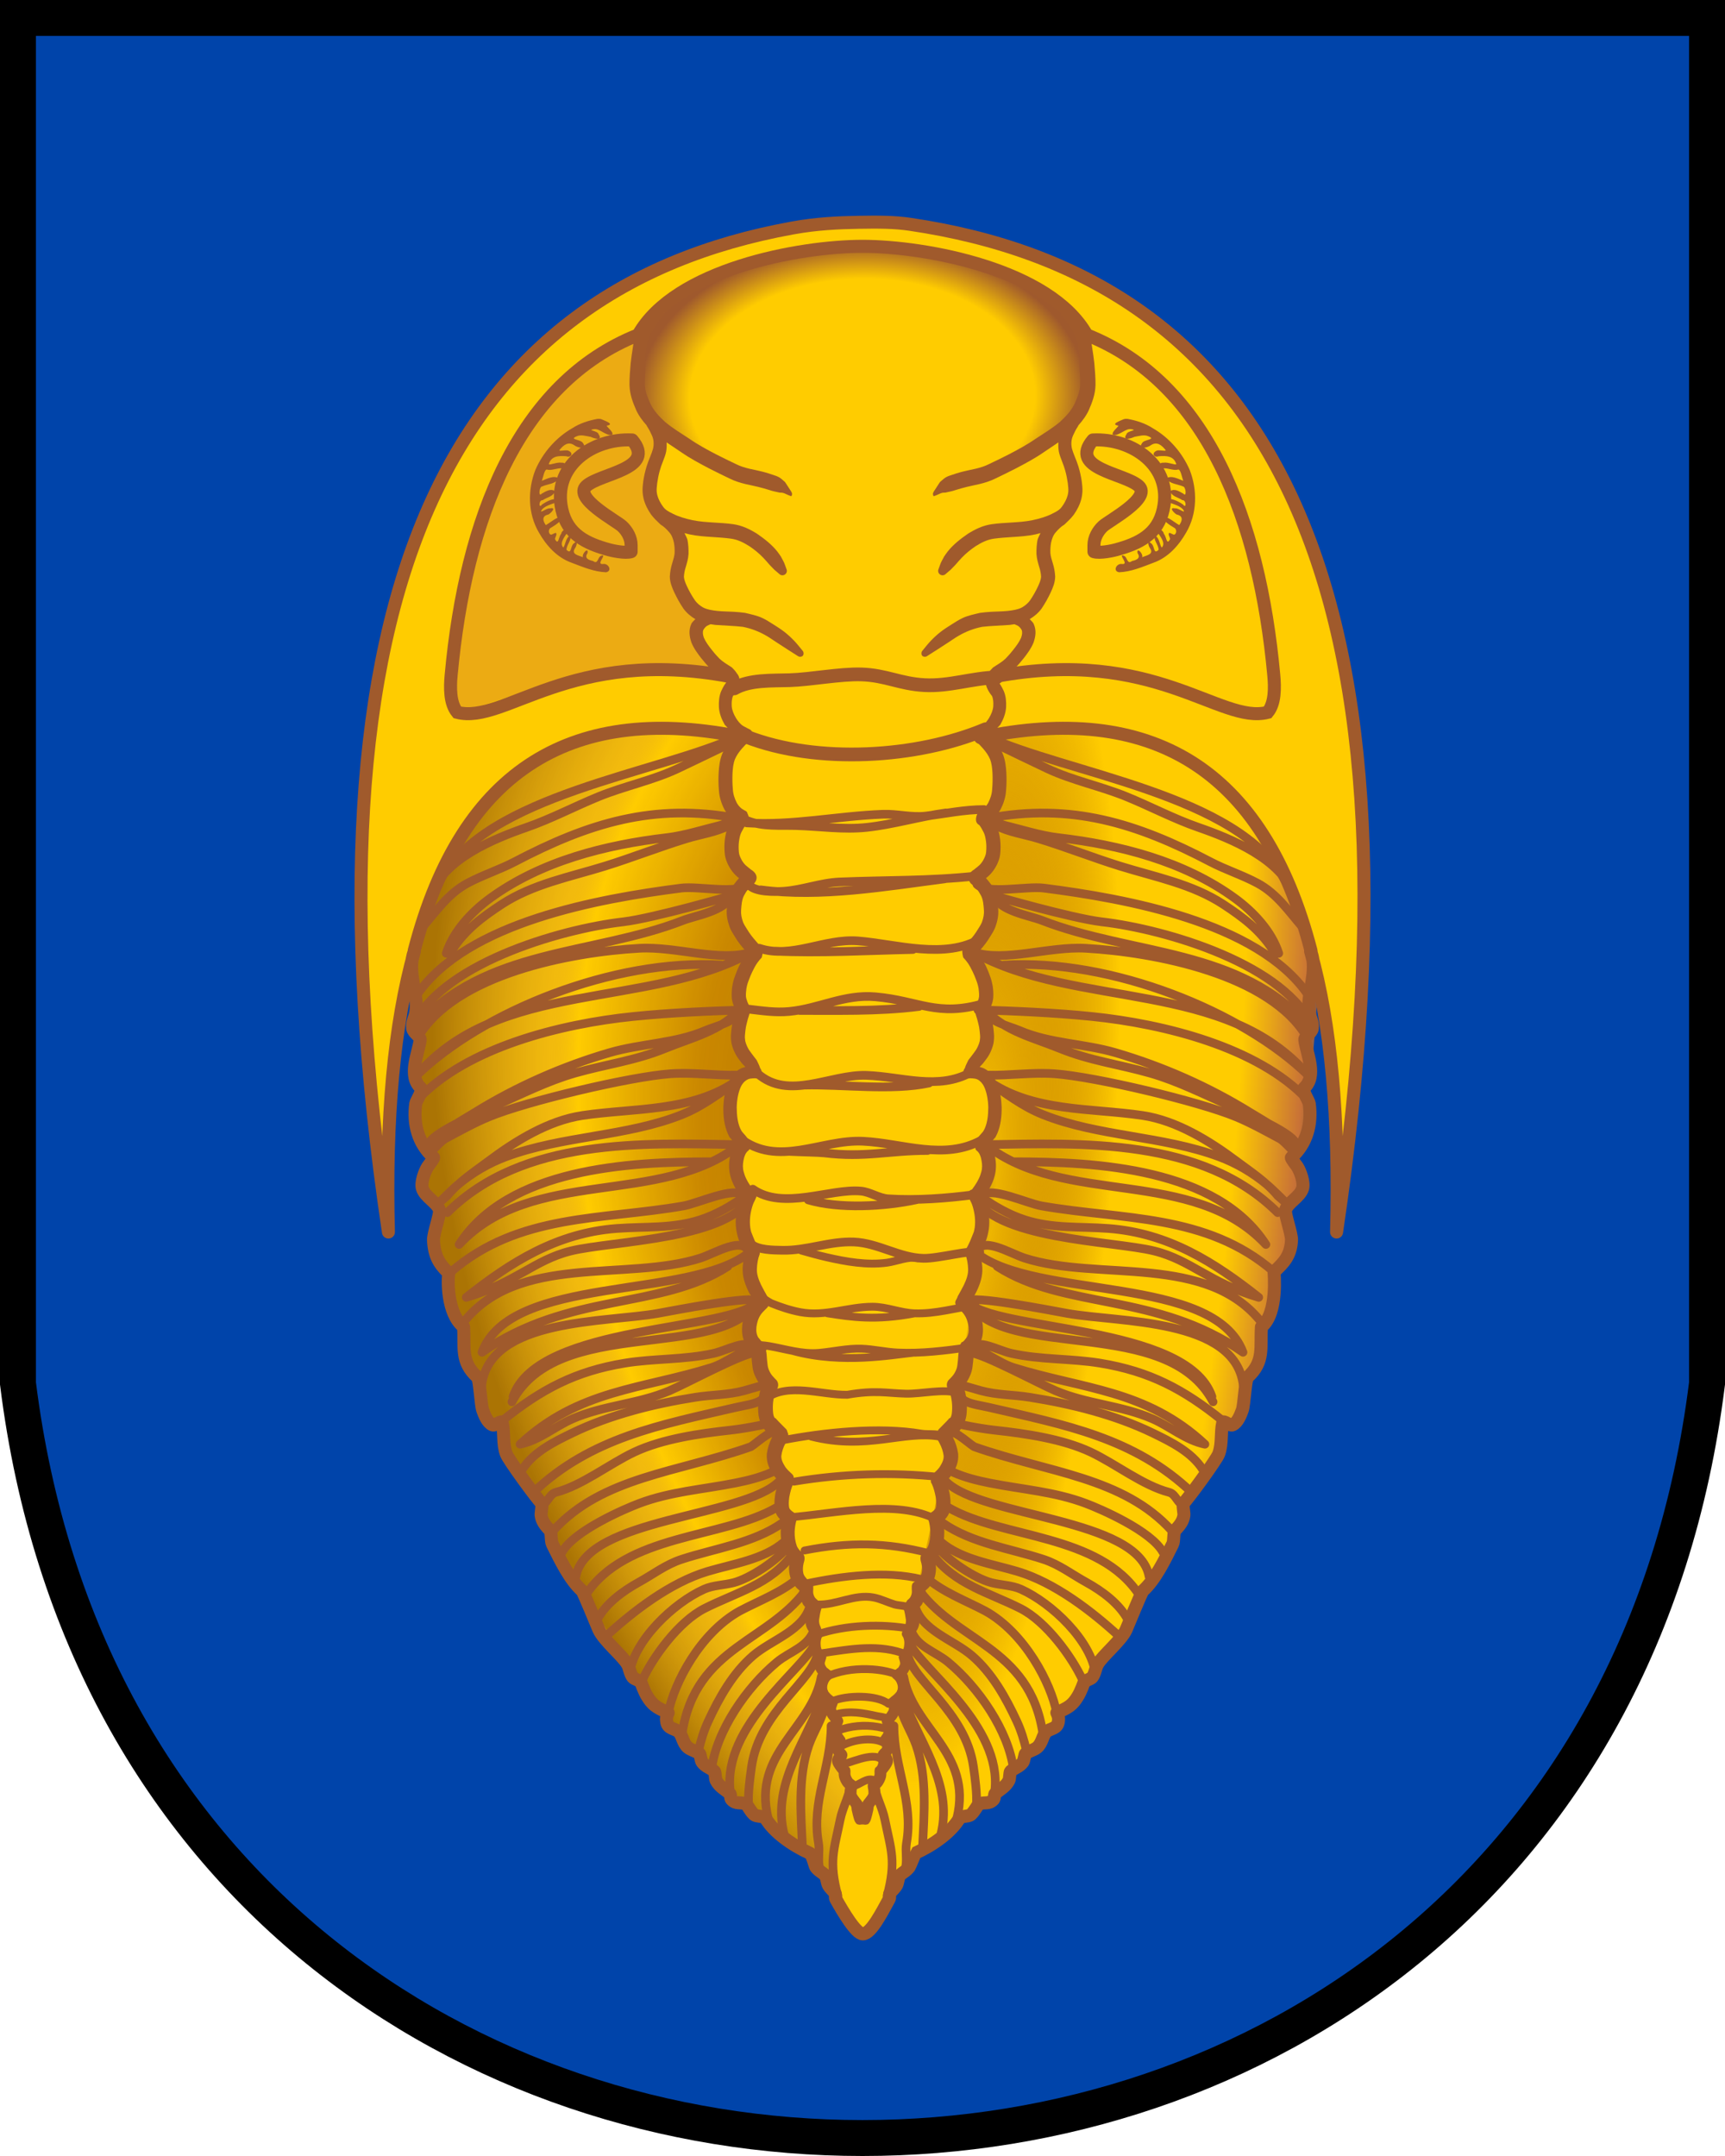 <?xml version="1.0" encoding="UTF-8"?>
<svg width="240" height="300" version="1.1" viewBox="0 0 480 600" xmlns="http://www.w3.org/2000/svg" xmlns:xlink="http://www.w3.org/1999/xlink">
	<defs>
		<radialGradient id="radialGradient20559" cx="236.73" cy="298.99" r="25.432" gradientTransform="matrix(6.451 -5.215 7.378 9.127 -3363.5 -1121.9)" gradientUnits="userSpaceOnUse">
			<stop stop-color="#502d16" offset="0"/>
			<stop stop-color="#8a3500" stop-opacity=".451" offset=".703"/>
			<stop stop-color="#fc0" stop-opacity=".5" offset=".838"/>
			<stop stop-color="#cb8534" stop-opacity=".251" offset=".869"/>
			<stop stop-color="#440909" stop-opacity=".45" offset="1"/>
		</radialGradient>
		<radialGradient id="radialGradient25682" cx="251.73" cy="294.01" r="25.432" gradientTransform="matrix(3.925 .387 -1.624 16.484 -241.06 -4610.4)" gradientUnits="userSpaceOnUse">
			<stop stop-color="#001f4d" stop-opacity=".45" offset="0"/>
			<stop stop-color="#8a3500" stop-opacity=".15" offset=".074"/>
			<stop stop-color="#fc0" offset=".391"/>
			<stop stop-color="#fc0" offset=".722"/>
			<stop stop-color="#c87137" offset=".897"/>
			<stop stop-color="#001f4d" stop-opacity=".55" offset="1"/>
		</radialGradient>
		<radialGradient id="radialGradient32132" cx="240" cy="196.03" r="25.85" gradientTransform="matrix(2.414 -.036 .024 1.645 -344.1 -203.51)" gradientUnits="userSpaceOnUse">
			<stop stop-color="#fc0" offset="0"/>
			<stop stop-color="#fc0" offset=".77"/>
			<stop stop-color="#9f592d" offset="1"/>
		</radialGradient>
	</defs>
	<path d="m475 5v380c-35 280-435 280-470 0v-380z" fill="#04a" stroke="#000" stroke-width="10"/>
	<path d="m239.99 60.91c-105.44 8.924-160.87 87.066-131.92 281.98-0.827-31.769 1.54-57.784 7.226-78.131-2.241 5.503 1.24 12.082 0.387 17.073-0.26 1.519-1.093 2.696-0.849 4.452 0.16 1.151 2.211 2.252 2.085 3.16-0.536 3.86-3.495 10.061 0.189 13.376 0.682 0.613-1.328 3.609-1.424 4.301-0.801 5.765 0.679 11.181 4.962 15.036 0.189 0.17-1.491 2.313-1.641 2.547-0.821 1.276-1.986 4.402-1.481 6.056 0.739 2.417 4.157 3.905 4.754 6.056 0.29 1.046-1.747 6.545-1.66 8.339 0.203 4.204 2.047 6.262 4.858 8.791 0.045 0.039-1.208 11.583 3.509 15.357 0.387 5.686-0.947 9.673 3.858 13.998 0.621 0.559 0.951 7.718 1.453 9.103 0.481 1.328 1.278 3.503 2.717 4.151 0.854 0.384 2.542-1.499 2.745-0.585 0.641 2.882 0.059 5.777 1.113 8.669 0.616 1.691 8.724 12.745 9.791 13.706 0.338 0.304-0.169 2.755-0.104 3.33 0.197 1.735 1.277 3.002 2.424 4.207 0.573 0.602 0.224 2.875 0.717 3.868 2.185 4.396 4.83 9.893 8.206 12.932 0.462 0.416 4.036 9.323 4.726 10.876 1.327 2.984 6.678 7.338 7.952 9.631 0.624 1.123 0.676 2.598 1.528 3.66 0.33 0.411 2.076 0.954 2.198 1.283 0.75 2.025 1.44 3.797 2.821 5.48 1.336 1.629 3.078 2.229 4.782 3.066-0.472 0.968-0.587 1.69-0.368 2.726 0.371 1.752 2.314 1.676 3.292 2.556 1.032 0.928 1.139 3.228 2.622 4.415 0.895 0.716 2.482 1.064 3.207 1.717 0.161 0.145 0.39 1.927 0.689 2.33 0.991 1.338 2.306 1.55 3.424 2.556 0.276 0.249 0.216 2.002 0.471 2.519 0.887 1.789 2.538 2.529 3.858 3.717 0.242 0.218 0.07 1.199 0.434 1.604 1.28 1.423 2.537 0.6 3.971 1.245 0.5 0.225 1.546 2.587 2.594 3.141 0.459 0.243 2.668 0.384 2.811 0.641 2.315 4.167 7.877 7.882 12.414 9.923 0.043 0.019 1.41 3.508 1.632 3.82 0.75 1.056 1.772 1.494 2.679 2.311 0.289 0.26 0.544 2.149 0.821 2.679 0.49 0.938 1.288 1.509 1.896 2.33 0.241 0.326-0.05 1.137 0.189 1.566 1.941 3.493 3.222 6.967 7.018 8.876l0.425-0.594 0.425 0.594c3.797-1.909 5.077-5.383 7.018-8.876 0.238-0.429-0.053-1.24 0.189-1.566 0.608-0.821 1.406-1.392 1.896-2.33 0.277-0.53 0.532-2.419 0.821-2.679 0.907-0.817 1.929-1.255 2.679-2.311 0.222-0.312 1.59-3.801 1.632-3.82 4.536-2.041 10.098-5.756 12.414-9.923 0.143-0.257 2.343-0.398 2.802-0.641 1.048-0.555 2.103-2.916 2.603-3.141 1.434-0.645 2.691 0.178 3.971-1.245 0.364-0.405 0.191-1.385 0.434-1.604 1.32-1.188 2.971-1.927 3.858-3.717 0.256-0.516 0.185-2.27 0.462-2.519 1.118-1.006 2.442-1.218 3.434-2.556 0.298-0.403 0.528-2.185 0.689-2.33 0.725-0.652 2.312-1.001 3.207-1.717 1.483-1.187 1.581-3.486 2.613-4.415 0.978-0.88 2.931-0.804 3.301-2.556 0.219-1.036 0.104-1.758-0.368-2.726 1.704-0.836 3.446-1.437 4.782-3.066 1.38-1.683 2.07-3.455 2.821-5.48 0.122-0.329 1.868-0.871 2.198-1.283 0.852-1.062 0.904-2.537 1.528-3.66 1.274-2.293 6.616-6.646 7.942-9.631 0.69-1.553 4.264-10.46 4.726-10.876 3.377-3.039 6.031-8.536 8.216-12.932 0.493-0.992 0.134-3.266 0.707-3.868 1.147-1.205 2.237-2.472 2.434-4.207 0.065-0.575-0.442-3.025-0.104-3.33 1.067-0.961 9.175-12.015 9.791-13.706 1.054-2.892 0.472-5.787 1.113-8.669 0.203-0.914 1.891 0.969 2.745 0.585 1.439-0.648 2.236-2.823 2.717-4.151 0.501-1.385 0.831-8.544 1.453-9.103 4.805-4.325 3.471-8.312 3.858-13.998 4.718-3.774 3.464-15.318 3.509-15.357 2.811-2.53 4.655-4.588 4.858-8.791 0.086-1.794-1.951-7.293-1.66-8.339 0.598-2.151 4.006-3.639 4.745-6.056 0.505-1.653-0.651-4.78-1.472-6.056-0.15-0.233-1.83-2.377-1.641-2.547 4.283-3.854 5.762-9.27 4.962-15.036-0.096-0.692-2.106-3.688-1.424-4.301 3.683-3.315 0.725-9.516 0.189-13.376-0.126-0.908 1.925-2.009 2.085-3.16 0.244-1.756-0.589-2.934-0.849-4.452-0.853-4.991 2.618-11.571 0.377-17.073 5.686 20.348 8.053 46.362 7.226 78.131 28.951-194.9-26.466-273.04-131.91-281.98z" fill="#fc0" stroke-width="2.415"/>
	<path d="m178.01 94.379c0.933 9.493 4.09 19.115 4.84 28.724 0.368 4.719-2.239 9.594-1.312 14.139 1.048 5.144 5.493 7.133 7.16 12.095 1.45 4.317 0.461 7.729 1.53 12.502 1.898 8.477 5.47 17.919 11.656 26.56-30.504-6.373-52.177 3.149-75.156 10.316 2.435-65.929 23.858-91.509 51.283-104.33z" fill="#ecab13" stroke-width="2.415"/>
	<path d="m175.91 122.44c6.81 8.073-8.764 9.226-12.741 12.805-3.709 3.338 8.271 9.647 9.94 11.202 1.437 1.34 2.509 3.277 2.509 5.279v1.804c-1.698 0.532-5.425-0.341-6.061-0.513-6.486-1.751-11.676-4.303-13.214-11.222-2.71-12.195 8.694-19.919 19.567-19.354z" fill="none" stroke="#a05a2c" stroke-linecap="round" stroke-linejoin="round" stroke-width="3.622"/>
	<ellipse cx="240.14" cy="103.31" rx="62.423" ry="34.986" fill="url(#radialGradient32132)" stroke-width="2.415"/>
	<path d="m201.86 203.14c0.354 16.555-0.633 28.21 4.964 41.112 1.611 3.713-1.831 6.217-1.716 10.655 0.088 3.391 3.523 6.547 3.105 10.479-0.744 7.007-2.984 14.632-2.433 22.873 0.209 3.13 3.485 6.857 3.494 9.929 0.012 3.595-5.124 2.066-5.029 5.784 1.174 46.355 10.029 106.1 26.251 162.42 0.378 1.311-1.202 2.65-0.875 3.973 0.276 1.117 2.404 2.233 2.682 3.349 1.426 5.725 0.269 12.619 1.739 18.28 1.281 4.931 0.861 1.331 2.165 6.192-6.465 15.438-1.857 17.747-5.844 22.916-5.53-2.844-10.661-8.063-18.737-15.261-16.067-14.321-38.251-38.666-59.645-83.048-4.974-10.319-12.016-20.55-16.773-32.571-2.534-6.403-5.017-13.338-7.256-20.615-2.196-7.134-4.157-14.597-5.702-22.207-0.716-3.527-0.09-6.834-0.78-10.441-0.559-2.923-2.717-5.454-3.189-8.438-0.356-2.247 1.445-3.979 0.702-6.174-3.278-9.684-2.607-18.44-3.507-29.511-0.427-5.254-1.146-14.823-1.315-20.286 10.736-57.931 42.651-73.866 87.699-69.408z" fill="url(#radialGradient20559)" stroke-width="2.415"/>
	<path d="m166.25 116.57c-2.46 0.456-4.893 1.224-7.007 2.598-4.543 2.61-8.163 6.779-10.255 11.567-2.192 5.591-2.129 12.209 0.964 17.459 2.07 3.655 5.084 7.007 9.143 8.426 3.075 1.164 6.2 2.514 9.529 2.636 1.858-0.324 0.692-2.573-0.815-2.299-2.172 0.218 1.277-2.866-0.461-2.321-1.152 0.378-0.853 2.58-2.334 1.489-1.21-0.271-2.503-0.773-1.544-2.159 0.391-1.896-1.648 0.111-1.266 1.109-1.209-0.541-3.352-0.773-2.201-2.501 0.513-0.699 0.933-2.533-0.385-1.304-0.932 0.731-0.53 3.186-1.989 1.739-5e-3 -1.36 1.543-2.775 1.039-3.968-1.317 0.548-1.338 2.778-1.93 3.332-1.216-1.257 0.558-3.279 1.363-4.468 0.975-2.034-1.849-0.461-1.936 0.656-0.731 0.731-0.73 3.353-1.708 1.527-0.143-0.307 0.623-1.337 0.292-1.713-0.261-0.296-1.191 0.573-1.546 0.39-0.66-0.339-0.642-1.632 0.143-1.921 1.336-0.807 2.728-1.717 3.486-3.123-1.95-0.019-3.356 1.531-4.957 2.41-0.916-1.307-1.093-2.575 0.731-2.947 0.743-0.421 2.343-2.123 0.422-1.701-0.797-0.247-3.252 1.822-2.214 0.309 1.324-1.441 3.399-1.489 4.957-2.518-1.301-1.063-3.647 0.25-4.954 1.135-0.979 1.367-0.935-1.35 0.205-1.211 1.13-0.824 2.967-1.003 3.392-2.52-1.216-0.842-2.591 0.099-3.693 0.719-0.981 1.073-0.662-1.965 0.097-2.013 1.575-0.71 3.699-0.654 4.703-2.268-1.56-0.908-3.254 0.15-4.751 0.685 0.353-0.935 0.708-3.095 1.371-3.147 1.308 0.431 2.845-0.485 4.289-0.315 1.846 0.05 1.258-1.775-0.285-1.563-1.043-0.248-3.352 0.795-3.436 0.371 0.73-2.308 2.773-2.34 4.891-2.176 1.325 0.49 2.044-0.852 0.652-1.5-0.658-0.436-2.972 0.306-2.545-0.263 1.065-1.33 2.413-2.461 4.106-1.284 0.889 0.703 3.779 1.303 2.409-0.613-0.569-1.087-4.075-0.93-1.746-1.897 1.166-0.55 2.621-0.051 3.868 0.152 0.954 0.451 3.509 1.241 2.223-0.717-0.218-1.028-3.401-1.058-1.318-1.42 1.635-0.245 3.066 1.736 4.952 1.656 1.014-0.528-1.629-2.492-1.364-2.628 2.393-0.403-0.727-1.425-1.511-1.803-0.349-0.102-0.717-0.121-1.077-0.087z" fill="#a05a2c" stroke-width="2.415"/>
	<path id="path56" d="m183.66 85.999-6.716 6.527c-0.142 0.14-0.234 0.322-0.264 0.519 0 0-1.004 6.064-1.188 8.027-0.178 2.017-0.35 4.065-0.33 6.141 2e-3 2e-3 5e-3 7e-3 0.01 0.01 0.055 2.468 0.889 4.705 1.802 6.792-5e-5 7e-3 -5e-5 0.012 0 0.019 0.747 1.651 1.809 3.056 2.953 4.339 0.043 0.102 0.059 0.188 0.141 0.302 0.535 0.808 0.982 1.687 1.387 2.613v0.01c0.241 0.541 0.373 1.125 0.415 1.745v0.01c0.048 0.594-0.024 1.208-0.16 1.839-0.198 0.714-0.474 1.429-0.774 2.179-0.405 0.936-0.743 1.884-1.047 2.83-5e-5 5e-3 -5e-5 0.015 0 0.019-0.381 1.277-0.678 2.573-0.877 3.896-2e-3 0.01-5e-3 0.019-0.01 0.029-0.117 0.967-0.256 2.009-0.189 3.113 0.048 0.741 0.117 1.036 0.245 1.698 2e-3 0.015 5e-3 0.024 0.01 0.039 0.406 1.688 1.194 3.203 2.151 4.565 0.933 1.189 1.52 1.669 2.585 2.717 0.914 0.537 1.686 1.3 2.443 2.179l0.01 0.01c0.686 0.79 1.042 1.772 1.283 2.915 0.16 0.936 0.214 1.893 0.179 2.858-0.071 0.882-0.368 1.813-0.67 2.811-0.375 1.194-0.598 2.43-0.66 3.679-7.7e-4 0.024-7.7e-4 0.043 0 0.066 0.029 1.665 0.653 3.093 1.245 4.386l0.01 0.01c0.71 1.515 1.518 2.985 2.471 4.386 2e-3 0.01 5e-3 0.019 0.01 0.029 0.908 1.26 2.07 2.223 3.349 3-0.357 0.409-0.808 0.761-1.066 1.217-0.015 0.029-0.029 0.056-0.039 0.085-0.807 1.811-0.541 3.492 0.01 5.141 5e-3 0.019 0.015 0.039 0.019 0.057 0.668 1.655 1.697 3.035 2.698 4.32 0.759 0.975 1.577 1.912 2.453 2.792 2e-3 4e-5 5e-3 4e-5 0.01 0 1.254 1.236 2.712 2.069 4.066 2.886 0.051 0.029 0.105 0.056 0.16 0.075 0.578 0.216 0.773 0.244 0.953 0.302-0.947 0.913-1.53 2.021-2.009 3.056l-0.019 0.019c-0.636 1.483-0.725 3.04-0.67 4.5-5e-5 5e-3 -5e-5 0.015 0 0.019 0.114 1.815 0.78 3.433 1.613 4.896 5e-3 0.01 0.015 0.019 0.019 0.029 3.712 3.762 2.446 3.272-0.321 7.236-0.155 0.309-0.268 0.593-0.377 0.84-2e-3 0.01-5e-3 0.019-0.01 0.029-0.686 1.694-0.876 3.446-0.981 5.122-0.1 1.68-0.08 3.37 0.066 5.047 0.114 1.9 0.701 3.656 1.528 5.282 2e-3 5e-3 5e-3 0.015 0.01 0.019 0.574 1.066 1.383 1.941 2.292 2.688-0.421 0.647-0.852 1.291-1.179 1.953v0.01c-0.582 1.191-0.825 2.424-0.99 3.603-5e-5 5e-3 -5e-5 0.015 0 0.019-0.156 1.251-0.172 2.509-0.057 3.764 0.09 1.423 0.59 2.686 1.207 3.83 2e-3 5e-5 5e-3 5e-5 0.01 0 0.509 0.929 1.143 1.764 1.896 2.5l0.019 0.019c0.295 0.275 0.569 0.493 0.858 0.726-0.876 0.969-1.667 2.004-2.245 3.122v0.01c-0.884 1.791-1.034 3.703-1.16 5.452-0.136 1.732 0.206 3.388 0.764 4.933 0.379 1.054 0.958 1.925 1.462 2.736 0.826 1.385 1.798 2.64 2.849 3.82l0.01 0.01c0.199 0.22 0.401 0.385 0.604 0.575-0.157 0.2-0.322 0.395-0.472 0.604h-0.01c-0.704 1.001-1.225 2.059-1.726 3.075l-0.01 0.01c-0.429 0.891-0.791 1.793-1.123 2.698l0.019-0.029c-0.419 1.03-0.678 2.084-0.849 3.141-2e-3 0.01-5e-3 0.019-0.01 0.029-0.13 0.977-0.188 1.977-0.132 2.99-5e-5 5e-3 -5e-5 0.015 0 0.019 0.058 0.82 0.275 1.577 0.547 2.273 5e-3 0.015 0.015 0.024 0.019 0.039 1.226 0.806 0.107 1.778 0.16 2.651v0.01c-0.229 0.844-0.441 1.698-0.613 2.566-5e-5 5e-3 -5e-5 0.015 0 0.019-0.143 0.818-0.231 1.638-0.293 2.443-6.8e-4 5e-3 6.7e-4 0.015 0 0.019-2e-4 2e-3 2.4e-4 5e-3 0 0.01-0.094 0.932-0.034 1.835 0.113 2.717 2e-3 0.015 5e-3 0.024 0.01 0.039 0.23 1.092 0.65 2.111 1.141 3.047 0.41 0.766 0.913 1.398 1.358 1.99 0.398 0.561 0.871 1.045 1.358 1.519-0.572 0.161-1.145 0.316-1.67 0.66-0.948 0.479-1.516 1.496-2.16 2.132-1.347 1.955-1.911 4.322-2.17 6.499-0.075 0.634-0.082 1.233-0.123 1.773-5e-3 0.019-5e-3 0.039-0.01 0.057-0.034 2.448 0.201 5.019 1.217 7.405 0.168 0.394 0.363 0.721 0.509 1.019 5e-3 0.015 0.015 0.034 0.019 0.048 2.034 1.994 0.554 2.435 0.339 4.49-5e-3 0.015-0.015 0.034-0.019 0.048-0.527 1.915-0.65 3.92-0.189 5.905 0.102 0.438 0.231 0.825 0.33 1.17 5e-3 0.015 0.015 0.034 0.019 0.048 0.615 1.82 1.625 3.379 2.641 4.848-0.232 0.536-0.317 0.795-0.557 1.5-2e-3 0.015-5e-3 0.024-0.01 0.039-0.702 2.369-1.061 4.902-0.736 7.433 0.074 0.577 0.208 1.074 0.293 1.528 2e-3 0.015 5e-3 0.034 0.01 0.048 0.455 1.877 1.225 3.661 2.198 5.301-0.41 1.325-0.616 2.683-0.689 3.943v0.01c-0.126 2.354 0.625 4.482 1.538 6.433v0.01c0.466 0.961 0.988 1.852 1.49 2.745-1.435 1.237-2.271 3.899-2.934 5.471-0.093 0.428-0.141 0.828-0.198 1.179-5e-3 0.024-0.01 0.043-0.01 0.066-0.139 1.533-0.103 3.232 0.651 4.801 1.067 1.189 1.3 2.585 1.896 3.84 0.067 1.012 0.165 2.023 0.302 3.028 0.166 1.397 0.699 2.656 1.358 3.792 2e-3 5e-3 5e-3 0.015 0.01 0.019 0.364 0.6 0.812 1.065 1.245 1.538-0.156 0.379-0.284 0.666-0.472 1.273-2e-3 0.015-5e-3 0.024-0.01 0.039-0.579 2.245-0.71 4.549-0.443 6.829 2e-3 0.015 5e-3 0.024 0.01 0.039 0.32 2.136 1.354 3.687 2.679 5.15l0.029 0.029c0.337 0.343 0.683 0.622 1.028 0.915-0.738 1.446-1.218 2.97-1.443 4.547-4.3e-4 0.015-4.3e-4 0.034 0 0.048-0.202 2.268 0.677 4.191 1.839 5.877 0.462 0.676 1.019 1.189 1.556 1.707-0.472 1.242-0.849 2.507-1.085 3.773-1.4e-4 0.01-1.4e-4 0.019 0 0.029-0.253 1.652-0.307 3.379 0.217 5.094 0.01 0.029 0.019 0.057 0.029 0.085 0.382 0.905 1.012 1.565 1.66 2.132-0.192 0.918-0.331 1.844-0.349 2.745-0.048 1.885 0.216 3.76 0.877 5.556 2e-3 0.015 5e-3 0.024 0.01 0.039 0.417 0.99 1.096 1.757 1.783 2.481-0.182 0.755-0.377 1.533-0.368 2.405 5e-3 0.355 0.051 0.653 0.066 0.896-2.9e-4 0.015-2.9e-4 0.024 0 0.039 0.176 1.774 0.884 3.13 2.019 4.396 2e-3 5e-3 5e-3 0.015 0.01 0.019 0.265 0.28 0.536 0.482 0.802 0.698-1e-3 0.034 1e-3 0.061 0 0.094-0.063 1.395 0.376 2.663 0.99 3.773 0.01 0.015 0.019 0.034 0.029 0.048 0.34 0.526 0.772 0.885 1.189 1.254-0.202 0.841-0.381 1.683-0.491 2.528-0.144 1.113 0.058 2.234 0.594 3.226 0.216 0.398 0.452 0.688 0.594 0.924 0.015 0.024 0.029 0.051 0.048 0.075-0.069 1.016-0.153 2.565-0.255 3.537-2.9e-4 0.015-2.9e-4 0.024 0 0.039 0.169 1.21 0.668 2.086 1.321 2.953 0.024 0.034 0.048 0.064 0.075 0.094 0.072 0.074 0.167 0.177 0.245 0.264-0.058 0.212-0.152 0.453-0.189 0.623-2e-3 5e-3 -5e-3 0.015-0.01 0.019-0.267 1.327 0.161 2.394 0.764 3.367 2e-3 5e-3 5e-3 0.015 0.01 0.019 0.327 0.503 0.732 0.842 1.151 1.094-0.291 0.465-0.668 0.875-0.849 1.424-1.4e-4 0.01-1.4e-4 0.019 0 0.029-0.323 1.07-0.321 2.163-0.039 3.216 2e-3 0.01 5e-3 0.019 0.01 0.029 0.293 0.956 0.892 1.651 1.443 2.226 5e-3 0.01 0.015 0.019 0.019 0.029 0.233 0.227 0.478 0.405 0.717 0.604-0.024 0.088-0.057 0.2-0.066 0.236-0.255 0.996-0.186 1.942 0.208 2.886 5e-3 0.015 0.015 0.024 0.019 0.039 0.33 0.695 0.776 1.269 1.217 1.802-6.7e-4 2e-3 -0.01 0.029-0.01 0.029-2e-3 5e-3 -5e-3 0.015-0.01 0.019-0.323 0.755-0.41 1.531-0.415 2.245 2e-3 0.015 5e-3 0.024 0.01 0.039 0.024 0.916 0.321 1.72 0.679 2.424 2e-3 5e-3 5e-3 5e-3 0.01 0.01 1e-3 2e-3 -1e-3 5e-3 0 0.01 0.069 0.14 0.135 0.206 0.208 0.321-0.445 0.686-0.501 1.441-0.462 2.047-2.9e-4 0.015-2.9e-4 0.024 0 0.039 0.077 0.739 0.38 1.356 0.698 1.868 0.054 0.087 0.121 0.161 0.179 0.245-0.298 0.501-0.533 1.031-0.557 1.547-7.7e-4 0.024-7.7e-4 0.043 0 0.066 0.015 0.943 0.486 1.622 0.821 2.132 0.276 0.418 0.577 0.809 0.877 1.179 0.01 0.015 0.019 0.024 0.029 0.039 0.043 0.048 0.073 0.072 0.113 0.113 2e-3 0.176 0.01 0.346 0.019 0.528-5e-5 5e-3 -5e-5 0.015 0 0.019 0.058 0.851 0.387 1.552 0.679 2.141 2e-3 5e-3 5e-3 0.015 0.01 0.019 0.22 0.416 0.489 0.855 0.877 1.245 0.071 0.048 0.142 0.115 0.199 0.16-0.019 0.121-0.043 0.256-0.057 0.368v0.01c-0.048 0.409-0.029 0.747-0.039 1.038-2.5e-4 2e-3 1.9e-4 5e-3 0 0.01-1.5e-4 5e-3 1.4e-4 0.015 0 0.019-0.024 0.427 0.039 0.827 0.141 1.179 5e-3 0.015 0.015 0.024 0.019 0.039 0.131 0.386 0.305 0.676 0.425 0.906 5e-3 0.01 0.015 0.019 0.019 0.029 0.263 0.458 0.566 0.842 0.84 1.188l0.019 0.019c0.633 0.648 0.315 0.982 0.576 1.792 0.125 0.641 0.289 1.251 0.462 1.849 2e-3 0.01 5e-3 0.019 0.01 0.029 0.111 0.351 0.213 0.93 0.707 1.472 0.094 0.103 0.21 0.184 0.34 0.236 0.845 0.227 0.895 5e-3 1.488 5e-3 0.093-1.506 0.357-3.868-0.065-5.986-0.019-0.082-0.048-0.161-0.085-0.236-0.065-0.122-0.153-0.274-0.255-0.406l-0.029-0.029c-0.225-0.301-0.439-0.547-0.585-0.745-2e-3 -5e-3 -5e-3 -0.015-0.01-0.019-0.226-0.291-0.418-0.538-0.557-0.773-0.086-0.156-0.157-0.301-0.198-0.406-2e-3 -5e-3 -5e-3 -0.015-0.01-0.019 0.062 0.149 0.039 0.157 0.039-0.075 0-0.249 5e-3 -0.491 0.029-0.745 0.034-0.2 0.087-0.438 0.132-0.745 2e-3 -5e-3 5e-3 -0.015 0.01-0.019 0.043-0.339 0.135-1-0.283-1.604-0.024-0.034-0.048-0.064-0.075-0.094-0.198-0.222-0.367-0.336-0.472-0.415h-0.01c-0.171-0.134-0.32-0.243-0.443-0.349l-0.01-0.01c-0.051-0.052-0.135-0.2-0.273-0.443-0.167-0.328-0.282-0.617-0.302-0.839-2e-3 -0.203 5e-3 -0.42 0.01-0.66 2e-3 -5e-3 5e-3 -0.015 0.01-0.019 4.8e-4 -0.223-0.015-0.58-0.151-0.953-0.024-0.063-0.05-0.123-0.085-0.179-1.024-0.607-0.767-1.833-0.992-2.369 0.116-0.127 0.194-0.283 0.227-0.453 0.039-0.202 0.093-0.306 0.132-0.623 0.039-0.311-0.105-0.79-0.302-1.066l-0.01-0.01c-0.166-0.231-0.345-0.44-0.519-0.623l0.019 0.01c-1.102-0.676 0.168-1.276 0.255-1.935 0.131-0.369 0.123-1.01-0.255-1.443-5e-3 -5e-3 -0.097-0.147-0.208-0.293l-0.057-0.075c-0.193-0.279-0.37-0.51-0.453-0.67v-0.01c-0.184-0.374-0.295-0.703-0.321-1.028 5e-3 -0.38 0.05-0.688 0.16-0.943v-0.01c0.117-0.252 0.407-0.635 0.528-1.264 0.029-0.134 0.024-0.273-0.01-0.406-0.058-0.232-0.189-0.658-0.49-0.972-0.206-0.234-0.386-0.399-0.481-0.509l-0.01-0.01c-0.353-0.428-0.658-0.839-0.868-1.255-0.171-0.393-0.181-0.403-0.048-0.84 2e-3 -5e-3 5e-3 -0.015 0.01-0.019 2e-3 -0.01 0.097-0.255 0.189-0.509 0.092-0.254 0.263-0.47 0.16-1.047v-0.01c7e-3 -0.716-0.727-0.908-1.057-1.321l-0.029-0.019c-0.342-0.253-0.655-0.504-0.924-0.764-0.374-0.372-0.643-0.709-0.783-1.056-0.162-0.546-0.17-1.049-0.01-1.604 0.26-0.801 0.495-1.172 1.141-1.688l0.01-0.01c0.592-0.481 0.656-1.438 0.236-1.962-0.85-0.252-0.973-0.622-1.623-1.037-0.029-0.034-0.096-0.14-0.198-0.283-0.32-0.512-0.426-0.745-0.33-1.132 5e-5 -5e-3 5e-5 -0.015 0-0.019 0.08-0.358 0.269-0.79 0.406-1.358 0.015-0.077 0.024-0.156 0.019-0.236-0.582-1.13-1.544-1.685-1.585-3.34-0.043-0.75 0.039-1.461 0.312-2.085 1e-3 -2e-3 -1e-3 -5e-3 0-0.01 0.997-1.215-0.202-1.953-0.292-2.829-0.01-0.024-0.024-0.051-0.039-0.075-0.323-0.607-0.481-1.305-0.415-1.943v-0.01c3.3e-4 -2e-3 -3.4e-4 -5e-3 0-0.01 0.138-1.033 0.317-2.037 0.604-3 0.529-1.038-0.645-1.595-0.98-2.424-0.34-0.27-0.621-0.531-0.811-0.783-0.327-0.585-0.508-1.148-0.472-1.736 5e-5 -5e-3 5e-5 -0.015 0-0.019 0.01-0.281 0.075-0.705 0.01-1.207-0.128-1.233-1.198-1.502-1.821-2.283l-0.029-0.029c-0.669-0.737-0.89-1.142-0.99-2.122-3.8e-4 -5e-3 3.9e-4 -5e-3 0-0.01-0.063-0.907 0.058-1.782 0.34-2.679 0.01-0.029 0.019-0.062 0.029-0.094 0.087-0.453 0.124-0.924-0.029-1.415-0.153-0.49-0.514-0.922-0.953-1.207l0.113 0.094c-0.516-0.465-0.927-0.994-1.198-1.585-0.455-1.303-0.657-2.669-0.613-4.066v-0.01c1e-4 -2e-3 -1e-4 -5e-3 0-0.01 0.062-1.106 0.206-2.155 0.519-3.16 0.159-0.558-0.216-1.167-0.292-1.575-0.207-0.401-0.544-0.618-0.887-0.83l0.066 0.048c-0.376-0.28-0.658-0.565-0.858-0.868-0.279-0.893-0.194-1.965-0.048-3.132 0.241-1.304 0.558-2.562 1.085-3.707 0.537-0.642 0.086-1.464 0.123-2.094-0.153-0.411-0.457-0.705-0.755-0.943l-0.039-0.039c-0.561-0.501-1.071-1.026-1.49-1.604l-0.01-0.019c-0.692-1.09-1.192-2.101-1.113-3.151 0.162-1.22 0.552-2.377 1.151-3.481v-0.01c0.202-0.379 0.561-0.922 0.717-1.641 0.078-0.359 0.097-0.793-0.066-1.226-0.163-0.434-0.511-0.815-0.943-1.066l0.075 0.048c-0.549-0.393-1.055-0.889-1.575-1.424-0.852-0.948-1.478-1.83-1.632-2.915-0.204-1.745-0.089-3.489 0.34-5.197 0.155-0.523 0.142-0.587 0.349-1 0.137-0.272 0.719-0.847 0.698-1.839-0.01-0.519-0.186-0.778-0.198-0.821-0.039-0.128-0.101-0.248-0.189-0.349-0.175-0.209-0.355-0.407-0.575-0.594l0.048 0.039c-0.48-0.467-0.9-0.973-1.245-1.528v-0.01c-0.415-0.729-0.702-1.45-0.783-2.217 1.5e-4 -0.01 1.5e-4 -0.019 0-0.029-0.123-0.92-0.21-1.854-0.264-2.792 4e-5 -5e-3 4e-5 -0.015 0-0.019-0.034-0.401-0.094-0.803-0.17-1.207 0.669-0.966-0.484-1.562-0.707-2.283-0.641-0.109-1.043-0.962-1.453-1.34-0.511-0.852-0.629-1.836-0.509-2.953 0.254-1.672 0.658-2.864 1.726-4.075l0.019-0.019c0.497-0.532 0.309-0.343 0.821-0.84 0.224-0.218 0.585-0.525 0.858-1.028 0.773-1.087-0.266-1.727-0.386-2.509-0.606-1.075-1.208-2.14-1.745-3.216v-0.01c-2e-3 -5e-3 -0.01-5e-3 -0.01-0.01-0.715-1.518-1.24-2.977-1.16-4.5 0.077-1.406 0.269-2.741 0.755-3.962 0.055-0.141 0.074-0.293 0.057-0.443-0.019-0.197-0.019-0.492-0.104-0.877-0.964-1.41-1.665-3.369-2.321-5.018-0.086-0.426-0.182-0.81-0.227-1.141-0.26-1.921-0.019-3.897 0.547-5.801l0.01-0.019c9.2e-4 -2e-3 -8.7e-4 -5e-3 0-0.01 0.245-0.737 0.174-0.6 0.472-1.236 0.109-0.234 0.328-0.577 0.481-1.047 0.749-1.254-0.524-1.65-0.812-2.557-0.015-0.019-0.024-0.039-0.039-0.057-0.922-1.242-1.734-2.517-2.217-3.886-0.211-0.696-0.341-1.019-0.434-1.66-0.146-1.012 2e-3 -2.083 0.273-3.169 0.288-0.92 0.539-1.477 1.188-1.971 0.232-0.181 0.365-0.46 0.358-0.755 0.325-2.43-1.565-3.685-2.226-4.659l-0.019-0.029c-0.146-0.281-0.283-0.516-0.368-0.707-0.778-1.758-0.972-3.802-0.981-5.848l-0.01 0.048c0.029-0.549 0.039-1.056 0.085-1.519 0.158-1.618 0.611-3.627 1.387-4.877 0.107-0.173 0.313-0.406 0.538-0.689 0.235-0.212 0.434-0.417 0.585-0.528 0.636-0.469 1.497-0.551 2.538-0.566l-0.039-0.01c1.285 0.393 1.365-1.19 1.839-1.604 0.024-0.411-0.102-0.839-0.396-1.188-0.322-1.029-0.577-1.32-0.972-2.226-0.088-0.133-0.14-0.195-0.227-0.312-0.015-0.019-0.034-0.039-0.048-0.057-0.375-0.43-0.723-0.977-1.179-1.547l-0.019-0.029c-0.381-0.508-0.733-0.979-0.972-1.453v-0.01c-0.331-0.642-0.594-1.3-0.745-1.962-0.096-0.592-0.13-1.155-0.066-1.707 5e-5 -5e-3 5e-5 -0.015 0-0.019 0.064-0.715 0.131-1.414 0.245-2.075v-0.01c0.138-0.73 0.343-1.474 0.547-2.245v-0.019c0.157-0.558 0.396-1.168 0.561-1.864 0.485-1.272-0.541-2.212-0.806-3.296v-0.01c-0.152-0.399-0.263-0.763-0.283-1.085-0.043-0.687 0.029-1.42 0.123-2.179 0.127-0.792 0.333-1.553 0.632-2.302 2e-3 -0.01 5e-3 -0.019 0.01-0.029 0.3-0.81 0.612-1.593 0.972-2.33 0.436-0.895 0.868-1.75 1.396-2.509l0.01-0.01c0.392-0.55 0.81-1.064 1.273-1.538 0.691-2.846-0.051-2.569-1.707-4.622-0.912-1.03-1.737-2.112-2.424-3.273l-0.019-0.019c-0.438-0.696-0.84-1.327-1.085-1.962-0.393-1.104-0.618-2.194-0.528-3.283v-0.01c0.103-1.454 0.211-2.81 0.745-3.933 0.353-0.679 0.749-1.323 1.203-1.893 0.46-0.638 1.225-1.15 1.731-1.625 1.86-2.355-0.953-3.84-0.953-3.84l-0.029-0.029c-0.514-0.43-1.009-0.785-1.415-1.16-0.462-0.447-0.838-0.946-1.151-1.519v-0.01c-0.419-0.789-0.716-1.493-0.755-2.245 2.9e-4 -0.015 2.9e-4 -0.024 0-0.039-0.092-0.962-0.074-1.933 0.048-2.896 0.131-0.897 0.282-1.707 0.613-2.386 0.39-0.772 0.778-1.496 1.255-2.103 1.459-0.748 0.841-2.537 0.471-3.254-0.057-0.33-0.288-0.604-0.604-0.717h-0.01c-0.01-5e-3 -0.01-0.015-0.019-0.019-0.326-0.171-0.646-0.361-0.962-0.575l-0.01-0.01c-0.543-0.416-0.99-0.953-1.339-1.566-0.625-1.225-1.044-2.473-1.113-3.792 2.9e-4 -0.015 2.9e-4 -0.024 0-0.039-0.136-1.479-0.152-2.964-0.094-4.471 0.081-1.382 0.218-2.687 0.67-3.849 1e-3 -2e-3 -1e-3 -5e-3 0-0.01 0.46-1.091 1.16-2.069 1.99-3.028 0.61-0.7 1.238-1.359 1.915-1.905 2e-3 -5e-3 5e-3 -0.015 0.01-0.019 0.2-0.169 0.52-0.417 0.783-0.821 0.263-0.403 0.451-1.117 0.151-1.736-0.368-0.906-1.19-0.94-1.613-1.275l-0.019-0.01c-0.479-0.228-0.886-0.425-1.207-0.67-0.658-0.51-1.202-1.206-1.707-1.99v-0.01c-0.626-1.057-1.088-2.139-1.188-3.264-2.4e-4 -2e-3 2.4e-4 -5e-3 0-0.01-0.052-1.062-0.01-2.017 0.34-2.858 2.045-2.489 2.424-5.087 0.945-6.434l0.227 0.217c-0.797-1.098-0.466-0.696-1.396-1.67-0.051-0.054-0.108-0.101-0.17-0.141-1.232-0.782-2.427-1.488-3.367-2.386l-0.019-0.019c-0.758-0.766-1.468-1.59-2.132-2.443-0.862-1.105-1.666-2.166-2.16-3.32-2e-3 -5e-3 -0.01-5e-3 -0.01-0.01-0.293-0.837-0.41-1.579-0.16-2.188 0.239-0.435 0.553-0.809 0.953-1.104 0.328-0.19 0.691-0.347 1.066-0.49 0.455 0.072 0.913 0.146 1.368 0.198 0.015 2.9e-4 0.024 2.9e-4 0.039 0 2.575 0.192 5.107 0.247 7.584 0.528 5e-3 7.2e-4 0.015 0.01 0.019 0.01 2.33 0.455 4.498 1.308 6.575 2.509 0.9 0.521 1.772 1.152 2.717 1.764 5.202 3.372 0.81 0.541 6.084 3.915l-0.113-0.085c0.349 0.308 1.065 0.282 1.387-0.075 0.322-0.357 0.264-1.086-0.075-1.396l0.085 0.085c-0.775-0.91-1.524-1.93-2.443-2.877-2.035-2.097-3.391-3.041-5.792-4.547-0.939-0.589-1.912-1.231-3-1.745-1.548-0.732-3.353-1.08-4.811-1.434-0.039-0.01-0.075-0.015-0.113-0.019-1.481-0.17-1.615-0.206-3.094-0.293-1.59-0.093-3.119-0.087-4.594-0.245-1.44-0.169-2.775-0.367-3.905-0.953-0.903-0.511-1.671-1.166-2.283-1.99v-0.01c-0.821-1.2-1.535-2.47-2.17-3.801v-0.01c-0.445-0.96-0.824-1.839-0.887-2.698 0.034-0.888 0.209-1.777 0.481-2.66l0.01-0.01c0.336-1.147 0.725-2.383 0.792-3.754 1.5e-4 -0.01 1.5e-4 -0.019 0-0.029 0.019-1.24-0.043-2.501-0.273-3.754-2e-3 -0.015-5e-3 -0.024-0.01-0.039-0.158-0.688-0.564-1.298-0.84-1.953 0.47 0.118 0.933 0.267 1.405 0.368 2e-3 5e-5 5e-3 5e-5 0.01 0 2.171 0.461 4.339 0.602 6.462 0.736 1.719 0.111 3.415 0.225 5.075 0.453 1.824 0.245 3.479 1.068 5.131 2.113 1.369 0.921 2.645 1.968 3.783 3.141 0.445 0.459 1.406 1.558 1.868 2.085l0.029 0.029c1.556 1.626 0.806 0.91 2.613 2.453l-0.16-0.179c0.187 0.27 0.507 0.486 0.84 0.538 0.332 0.051 0.652-0.039 0.896-0.208 0.244-0.168 0.439-0.424 0.509-0.755 0.07-0.331-0.019-0.711-0.208-0.981l0.113 0.208c-0.833-2.276-0.416-1.335-1.509-3.396-0.015-0.034-0.034-0.07-0.057-0.104-0.297-0.424-0.606-0.904-0.99-1.387-1.571-1.974-3.565-3.496-5.518-4.858-0.015-0.01-0.024-0.019-0.039-0.029-2.079-1.296-4.167-2.344-6.745-2.707h-0.01c-1.804-0.246-3.595-0.348-5.367-0.453-2.014-0.132-3.978-0.255-5.867-0.651h-0.01c-1.936-0.412-3.803-0.943-5.509-1.802l-0.01-0.01c-1.198-0.585-2.077-1.052-2.726-1.981-2e-3 -5e-3 -5e-3 -0.015-0.01-0.019-0.706-0.981-1.258-2.002-1.556-3.113-0.093-0.442-0.147-0.64-0.179-1.038-0.06-0.73 0.05-1.539 0.151-2.415 0.168-1.147 0.38-2.274 0.689-3.358v-0.01c0.234-0.856 0.529-1.697 0.868-2.538 2e-3 -0.01 5e-3 -0.019 0.01-0.029 0.314-0.842 0.711-1.746 0.915-2.783 4e-5 -5e-3 4e-5 -0.015 0-0.019 0.145-0.807 0.177-1.667 0.123-2.538 1.327 0.905 2.66 1.808 3.971 2.67 2.518 1.756 5.189 3.173 7.839 4.565 5e-3 2e-3 0.015 5e-3 0.019 0.01 1.85 0.936 3.711 1.869 5.594 2.764 1.499 0.756 3.065 1.239 4.632 1.613 2e-3 5e-5 5e-3 5e-5 0.01 0 1.167 0.268 2.304 0.491 3.415 0.764 1.04 0.256 2.09 0.555 3.132 0.877 0.975 0.36 1.901 0.471 2.679 0.679 0.077 0.024 0.156 0.034 0.236 0.039 1.193-0.073 1.623 0.509 3.185 0.998 0.154-0.231 0.234-0.523 0.179-0.839-0.08-0.142-0.138-0.296-0.207-0.443-0.172-0.33-1.437-2.151-1.609-2.48-0.059-0.109-0.139-0.205-0.236-0.283-0.306-0.251-0.632-0.571-1.038-0.887-0.591-0.46-1.23-0.693-1.802-0.877l-0.019-0.01c-1.113-0.378-2.255-0.754-3.434-1.047-1.176-0.294-2.335-0.519-3.471-0.773h-0.01c-1.323-0.314-2.585-0.703-3.736-1.292-0.01-2e-3 -0.019-5e-3 -0.029-0.01-1.828-0.862-3.651-1.762-5.462-2.679l-0.01-0.01c-2.576-1.336-5.112-2.695-7.442-4.32l-0.019-0.01c-2.348-1.542-4.711-2.972-6.782-4.697-1.681-1.556-3.224-3.201-4.131-5.16l-0.01-0.01c-0.759-1.712-1.421-3.386-1.5-5.094v-0.019c-0.034-1.877 0.122-3.783 0.245-5.726 5e-3 -0.063 5e-3 -0.126 0-0.189-1.093-7.6 5.273-13.885 5.273-13.885z" fill="#a05a2c" stroke-linecap="round" stroke-linejoin="round" stroke-width="2.415"/>
	<path d="m203.07 188.27c-44.461-8.343-62.594 13.398-75.827 9.979-2.089-2.547-2.028-6.845-1.7-10.412 3.995-43.322 18.594-81.34 52.037-94.643 10.254-18.274 44.867-24.648 62.411-24.648 17.544 0 52.157 6.373 62.41 24.648 33.443 13.304 48.042 51.322 52.037 94.643 0.329 3.568 0.389 7.865-1.7 10.412-13.233 3.418-31.363-18.322-75.827-9.979" fill="none" stroke="#a05a2c" stroke-width="3.622"/>
	<path d="m115.28 264.48c13.305-51.148 44.748-69.066 91.904-59.211" fill="none" stroke="#a05a2c" stroke-linecap="round" stroke-linejoin="round" stroke-width="3.622"/>
	<g id="g9169" transform="matrix(2.415,0,0,2.415,-154.27,-363.25)" fill="none" stroke="#a05a2c" stroke-linecap="round">
		<path d="m144.38 352.09c0.262-1.128 0.596-2.233 1.082-3.286 1.272-2.753 2.86-5.593 5.182-7.596 2.142-1.847 5.9-2.93 6.582-5.835m-14.749 14.8c1.528-10.181 10.318-10.54 14.592-17.01m-16.194 14.66c0.671-3.485 3.704-9.251 8.222-11.758 2.316-1.227 4.977-2.199 6.919-3.947m-18.127 11.913c1.233-2.689 4.198-6.754 7.15-8.255 3.635-1.849 7.627-2.778 10.179-6.278m-18.809 13.833c0.496-3.849 5.038-8.181 8.594-9.781 1.033-0.465 2.321-0.473 3.411-0.758 1.905-0.498 4.984-2.555 6.144-4.046m-20.889 10.245c3.157-2.905 7.43-6.201 11.721-7.488 2.876-0.863 6.528-1.386 8.845-3.405m-21.566 9.002c0.981-1.886 2.976-3.342 4.822-4.359 1.657-0.913 3.087-2.037 4.92-2.637 3.858-1.263 8.212-1.842 11.6-4.182m-22.682 8.358c4.609-7.192 15.832-6.536 22.031-10.145m-23.121 7.945c1.204-6.798 19.274-6.784 23.417-10.955m-25.019 8.166c1.36-2.493 7.283-5.027 8.877-5.625 3.615-1.37 7.359-1.611 11.1-2.359 1.417-0.283 2.837-0.633 4.162-1.221 0.333-0.148 0.673-1.035 0.832-0.708 0.249 0.51 0.313 1.091 0.469 1.636m-26.474 5.813c5.627-6.234 14.291-6.706 22.785-9.7 0.945-0.6 2.564-2.32 3.7-1.697m-27.971 8.401c0.884-0.018 0.962-1.227 1.817-1.451 3.039-0.794 6.128-3.264 9.034-4.634 3.227-1.521 7.54-2.143 11.053-2.525 2.166-0.235 5.032-0.882 4.979-0.93-0.39-0.351 0.71 0.774 1.084 1.142m-28.797 6.995c6.633-6.358 14.772-7.833 23.278-9.809 1.974-0.458 3.978-0.485 3.546-2.538m-28.044 9.657c1.28-2.001 3.634-3.164 5.75-4.19 4.359-2.113 9.409-3.362 14.183-4.12 1.9-0.302 3.75-0.252 5.627-0.763 0.54-0.147 3.569-1.073 2.483-0.582m-28.303 6.755c2.25-0.473 3.986-2.03 6.043-2.927 3.568-1.557 7.598-1.709 11.161-3.233 1.897-0.811 8.438-4.334 9.8-4.361m-27.004 10.521c6.746-6.303 14.081-6.335 22.076-8.838 1.688-0.528 3.811-2.24 4.819-2.199m-28.913 8.304c4.449-3.587 8.379-5.676 14.098-6.612 3.363-0.55 6.876-0.371 10.221-1.124 1.571-0.353 3.933-1.764 4.588-0.562m-27.698 5.54c2.862-8.413 25.278-7.456 28.188-10.958-4.505 7.035-23.022 1.498-28.318 11.562m-3.48-1.914c0.922-7.753 14.381-7.213 20.28-8.275 1.631-0.293 11.362-2.205 11.516-1.373m-1.036-5.592c-6.928 5.437-27.405 2.467-30.732 11.447 10.005-6.968 20.523-4.867 28.319-9.892m-30.527 6.545c6.279-8.132 18.864-4.774 27.363-7.506 1.736-0.558 5.012-2.643 5.573-0.598m-0.456-6.516c-1.559 1.107-3.295 2.108-5.135 2.702-3.2 1.033-6.326 0.752-9.62 0.999-6.913 0.518-12.221 3.892-17.328 7.936 5.633-1.645 7.803-4.293 12.024-5.341 4.818-1.196 18.746-1.301 20.933-6.59m-34.664 8.955c7.744-6.694 17.389-5.921 26.731-7.561 1.706-0.3 5.822-2.271 6.976-1.206m-0.527-5.853c-9.117 7.226-23.83 2.454-32.297 11.503 5.649-8.794 19.541-9.531 28.996-9.531m3.301-1.972c-11.092-0.179-24.93-0.831-33.654 7.832m33.561-15.23c-2.281 1.472-4.028 2.938-6.541 3.943-6.305 2.522-13.787 2.433-20.257 4.842-2.023 0.753-3.858 1.831-5.519 3.205-0.701 0.58-2.634 2.509-1.958 1.901 0.232-0.209 0.473-0.407 0.709-0.61m-1e-3 -3e-3c1.333-1.608 3.096-2.743 4.748-3.982 3.091-2.318 6.893-4.671 10.807-5.258 5.959-0.894 12.744-0.37 17.949-4.103m-0.044-0.547c-2.588 0.061-5.151-0.347-7.756-0.159-4.645 0.334-16.553 3.16-20.889 4.953-1.737 0.718-3.385 1.642-5.041 2.525-0.68 0.363-2.1 2.182-1.773 1.484m35.679-16.323c-2.248 2.468-5.527 3.199-8.534 4.429-3.531 1.444-6.839 1.831-10.437 2.858-3.192 0.911-6.233 2.463-9.265 3.788-1.052 0.46-6.867 2.909-7.45 4.174m0.95-0.466c1.273-1.302 2.683-2.004 4.217-2.953 4.811-2.977 10.138-5.327 15.57-6.909 3.609-1.051 7.526-1.04 11.007-2.539 1.276-0.549 3.603-0.992 3.94-2.376m0.862-6e-3c-4.244 0.128-8.797 0.32-13.159 0.766-8.27 0.846-19.096 3.536-24.757 9.541m-0.214-2.687c7.551-7.418 22.842-13.572 35.144-12.781m3.526-1.489c-11.941 6.616-29.214 3.062-38.672 14.272m38.61-14.272c-3.547 1.173-8.655-0.688-12.881-0.448-7.884 0.448-21.313 2.957-25.561 10.348m-0.156-1.301c7.803-9.077 20.411-8.226 30.73-12.254 1.475-0.576 4.924-1.092 5.554-2.85 0.174-0.05-8.888 2.581-12.398 3.006-7.439 0.846-21.425 4.985-24.41 12.337m0.693-4.038c5.791-8.278 20.898-10.968 30.357-12.184 2.011-0.259 6.506 0.761 7.705-0.424m-2.182-6.793c-1.537 0.796-3.251 1.012-4.877 1.507-3.154 0.96-6.257 2.192-9.421 3.175-4.011 1.247-8.327 2.057-11.918 4.417-2.268 1.491-4.146 2.902-5.653 5.185-0.374 0.567-0.168 0.467-0.721 0.447m6.4e-4 -2e-3c0.822-2.55 2.914-4.784 5.056-6.343 5.908-4.302 13.302-6.157 20.426-6.989 1.939-0.226 4.227-0.95 6.117-1.413 0.729-0.179 1.245-0.663 1.92-0.808-9.607-1.811-17.172 0.574-25.636 5.009-1.77 0.927-3.691 1.53-5.451 2.477-2.226 1.198-3.588 3.232-5.18 5.073m35.117-21.024c-1.481 0.708-4.254 2.063-5.747 2.76-2.907 1.355-6.097 1.992-9.065 3.203-2.761 1.126-5.447 2.551-8.266 3.531-3.802 1.321-9.571 3.649-11.063 7.879m1.033-1.685c5.263-9.995 25.203-12.361 34.613-16.769" stroke-linecap="round" stroke-linejoin="round" stroke-width="1"/>
		<path d="m160.42 368.9c-1.059-4.028-0.462-5.231 0.268-8.815 0.286-1.402 1.018-2.619 1.216-4.02m-3.554 9.755c-0.299-0.99 0.012-2.038-0.164-3.04-0.84-4.79 1.454-8.696 1.454-13.49m-3.3 13.99c-0.178-3.804-0.554-8.072 0.743-11.768 0.559-1.593 1.594-3.078 1.902-4.743m-4.749 15.057c-1.545-6.027 2.899-11.1 4.559-16.397m-6.417 14.481c-1.819-7.506 5.055-10.306 6.137-16.29m-8.379 14.771c-0.093-1.287 0.159-3.104 0.337-4.369 0.909-6.437 7.163-9.99 7.61-13.136m-10.073 15.861c-0.82-7.433 8.188-13.818 9.754-16.857m-11.906 14.46c0.546-4.465 4.055-9.518 7.533-12.398 1.522-1.26 3.677-1.77 4.309-3.807"/>
	</g>
	<path d="m278.12 203.14c-0.354 16.555 0.633 28.21-4.964 41.112-1.611 3.713 1.831 6.217 1.716 10.655-0.088 3.391-3.523 6.547-3.105 10.479 0.744 7.007 2.984 14.632 2.433 22.873-0.209 3.13-3.485 6.857-3.494 9.929-0.012 3.595 5.124 2.066 5.029 5.784-1.188 46.35-12.298 105.3-26.251 162.42-0.324 1.325 1.202 2.65 0.875 3.973-0.276 1.117-2.404 2.233-2.682 3.349-1.426 5.725-0.269 12.619-1.739 18.28-1.281 4.931-0.861 1.331-2.165 6.192 6.465 15.438 5.984 10.416 9.971 15.585 18.472-13.647 48.702-41.778 74.255-90.978 5.28-10.166 12.016-20.55 16.773-32.571 5.018-12.68 9.837-27.449 12.959-42.822 0.716-3.527 0.09-6.834 0.78-10.441 0.559-2.923 2.717-5.454 3.189-8.438 0.356-2.247-1.153-3.901-0.702-6.174 2.881-14.511 5.079-30.784 5.602-47.721-10.736-57.931-43.43-75.943-88.478-71.485z" fill="url(#radialGradient25682)" stroke-width="2.415"/>
	<path d="m364.79 264.52c-13.305-51.148-44.834-69.109-91.99-59.255" fill="none" stroke="#a05a2c" stroke-linecap="round" stroke-linejoin="round" stroke-width="3.622"/>
	<path d="m304.11 122.44c-6.81 8.073 8.764 9.226 12.741 12.805 3.709 3.338-8.271 9.647-9.94 11.202-1.437 1.34-2.509 3.277-2.509 5.279v1.804c1.698 0.532 5.425-0.341 6.061-0.513 6.486-1.751 11.676-4.303 13.214-11.222 2.71-12.195-8.694-19.919-19.567-19.354z" fill="none" stroke="#a05a2c" stroke-linecap="round" stroke-linejoin="round" stroke-width="3.622"/>
	<path d="m313.77 116.57c2.46 0.456 4.893 1.224 7.007 2.598 4.543 2.61 8.163 6.779 10.255 11.567 2.192 5.591 2.129 12.209-0.964 17.459-2.07 3.655-5.084 7.007-9.143 8.426-3.075 1.164-6.2 2.514-9.529 2.636-1.858-0.324-0.692-2.573 0.815-2.299 2.172 0.218-1.277-2.866 0.461-2.321 1.152 0.378 0.853 2.58 2.334 1.489 1.21-0.271 2.503-0.773 1.544-2.159-0.391-1.896 1.648 0.111 1.266 1.109 1.209-0.541 3.352-0.773 2.201-2.501-0.513-0.699-0.933-2.533 0.385-1.304 0.932 0.731 0.53 3.186 1.989 1.739 5e-3 -1.36-1.543-2.775-1.039-3.968 1.317 0.548 1.338 2.778 1.93 3.332 1.216-1.257-0.558-3.279-1.363-4.468-0.975-2.034 1.849-0.461 1.936 0.656 0.731 0.731 0.73 3.353 1.708 1.527 0.143-0.307-0.623-1.337-0.292-1.713 0.261-0.296 1.191 0.573 1.546 0.39 0.66-0.339 0.642-1.632-0.143-1.921-1.336-0.807-2.728-1.717-3.486-3.123 1.95-0.019 3.356 1.531 4.957 2.41 0.916-1.307 1.093-2.575-0.731-2.947-0.743-0.421-2.343-2.123-0.422-1.701 0.797-0.247 3.252 1.822 2.214 0.309-1.324-1.441-3.399-1.489-4.957-2.518 1.301-1.063 3.647 0.25 4.954 1.135 0.979 1.367 0.935-1.35-0.205-1.211-1.13-0.824-2.967-1.003-3.392-2.52 1.216-0.842 2.591 0.099 3.693 0.719 0.981 1.073 0.662-1.965-0.097-2.013-1.575-0.71-3.699-0.654-4.703-2.268 1.56-0.908 3.254 0.15 4.751 0.685-0.353-0.935-0.708-3.095-1.371-3.147-1.308 0.431-2.845-0.485-4.289-0.315-1.846 0.05-1.258-1.775 0.285-1.563 1.043-0.248 3.352 0.795 3.436 0.371-0.73-2.308-2.773-2.34-4.891-2.176-1.325 0.49-2.044-0.852-0.652-1.5 0.658-0.436 2.972 0.306 2.545-0.263-1.065-1.33-2.413-2.461-4.106-1.284-0.889 0.703-3.779 1.303-2.409-0.613 0.569-1.087 4.075-0.93 1.746-1.897-1.166-0.55-2.621-0.051-3.868 0.152-0.954 0.451-3.509 1.241-2.223-0.717 0.218-1.028 3.401-1.058 1.318-1.42-1.635-0.245-3.066 1.736-4.952 1.656-1.014-0.528 1.629-2.492 1.364-2.628-2.393-0.403 0.727-1.425 1.511-1.803 0.349-0.102 0.717-0.121 1.077-0.087z" fill="#a05a2c" stroke-width="2.415"/>
	<path d="m220.29 63.493c-92.509 16.864-139.29 97.007-112.21 279.37-0.827-31.769 1.54-57.784 7.226-78.131-2.241 5.503 1.24 12.082 0.387 17.073-0.26 1.519-1.093 2.696-0.849 4.452 0.16 1.151 2.211 2.252 2.085 3.16-0.536 3.86-3.495 10.061 0.189 13.376 0.682 0.613-1.328 3.609-1.424 4.301-0.801 5.765 0.679 11.181 4.962 15.036 0.189 0.17-1.491 2.313-1.641 2.547-0.821 1.276-1.986 4.402-1.481 6.056 0.739 2.417 4.157 3.905 4.754 6.056 0.29 1.046-1.747 6.545-1.66 8.339 0.203 4.204 1.457 6.619 4.268 9.149-0.343 1.623-0.618 11.226 4.099 14.999 0.387 5.686-0.947 9.673 3.858 13.998 0.621 0.559 0.951 7.718 1.453 9.103 0.481 1.328 1.278 3.503 2.717 4.151 0.854 0.384 2.542-1.499 2.745-0.585 0.641 2.882 0.059 5.777 1.113 8.669 0.616 1.691 8.724 12.745 9.791 13.706 0.338 0.304-0.169 2.755-0.104 3.33 0.197 1.735 1.277 3.002 2.424 4.207 0.573 0.602 0.224 2.875 0.717 3.868 2.185 4.396 4.83 9.893 8.207 12.932 0.462 0.416 4.036 9.323 4.726 10.876 1.327 2.984 6.678 7.338 7.952 9.631 0.624 1.123 0.676 2.598 1.528 3.66 0.33 0.411 2.076 0.954 2.198 1.283 0.75 2.025 1.44 3.797 2.821 5.48 1.336 1.629 3.078 2.229 4.782 3.066-0.472 0.968-0.587 1.69-0.368 2.726 0.371 1.752 2.314 1.676 3.292 2.556 1.032 0.928 1.139 3.228 2.622 4.415 0.895 0.716 2.482 1.064 3.207 1.717 0.161 0.145 0.39 1.927 0.689 2.33 0.991 1.338 2.306 1.55 3.424 2.556 0.276 0.249 0.216 2.002 0.471 2.519 0.887 1.789 2.538 2.529 3.858 3.717 0.242 0.218 0.07 1.199 0.434 1.604 1.28 1.423 2.537 0.6 3.971 1.245 0.5 0.225 1.546 2.587 2.594 3.141 0.459 0.243 2.668 0.384 2.811 0.641 2.315 4.167 7.877 7.882 12.414 9.923 0.742 0.476 1.41 3.508 1.632 3.82 0.75 1.056 1.772 1.494 2.679 2.311 0.289 0.26 0.544 2.149 0.821 2.679 0.49 0.938 1.288 1.509 1.896 2.33 0.241 0.326-0.05 1.137 0.189 1.566 1.941 3.493 5.622 9.742 7.518 9.742 2.346 0 5.427-6.249 7.368-9.742 0.238-0.429-0.053-1.24 0.189-1.566 0.608-0.821 1.406-1.392 1.896-2.33 0.277-0.53 0.532-2.419 0.821-2.679 0.907-0.817 1.929-1.255 2.679-2.311 0.222-0.312 1.59-3.801 1.632-3.82 4.536-2.041 10.098-5.756 12.414-9.923 0.143-0.257 2.343-0.398 2.802-0.641 1.048-0.555 2.103-2.916 2.603-3.141 1.434-0.645 2.691 0.178 3.971-1.245 0.364-0.405 0.191-1.385 0.434-1.604 1.32-1.188 2.971-1.927 3.858-3.717 0.256-0.516 0.185-2.27 0.462-2.519 1.118-1.006 2.442-1.218 3.434-2.556 0.298-0.403 0.528-2.185 0.689-2.33 0.725-0.652 2.312-1.001 3.207-1.717 1.483-1.187 1.581-3.486 2.613-4.415 0.978-0.88 2.931-0.804 3.301-2.556 0.219-1.036 0.104-1.758-0.368-2.726 1.704-0.836 3.446-1.437 4.782-3.066 1.38-1.683 2.07-3.455 2.821-5.48 0.122-0.329 1.868-0.871 2.198-1.283 0.852-1.062 0.904-2.537 1.528-3.66 1.274-2.293 6.616-6.646 7.942-9.631 0.69-1.553 4.264-10.46 4.726-10.876 3.377-3.039 6.031-8.536 8.216-12.932 0.493-0.992 0.134-3.266 0.707-3.868 1.147-1.205 2.237-2.472 2.434-4.207 0.065-0.575-0.442-3.025-0.104-3.33 1.067-0.961 9.175-12.015 9.791-13.706 1.054-2.892 0.472-5.787 1.113-8.669 0.203-0.914 1.891 0.969 2.745 0.585 1.439-0.648 2.236-2.823 2.717-4.151 0.501-1.385 0.831-8.544 1.453-9.103 4.805-4.325 3.471-8.312 3.858-13.998 4.718-3.774 3.463-15.318 3.509-15.357 2.811-2.53 4.655-4.588 4.858-8.791 0.086-1.794-1.951-7.293-1.66-8.339 0.598-2.151 4.006-3.639 4.745-6.056 0.505-1.653-0.651-4.78-1.472-6.056-0.15-0.233-1.83-2.377-1.641-2.547 4.283-3.854 5.762-9.27 4.962-15.036-0.096-0.692-2.106-3.688-1.424-4.301 3.683-3.315 0.725-9.516 0.189-13.376-0.126-0.908 1.925-2.009 2.085-3.16 0.244-1.756-0.589-2.934-0.849-4.452-0.853-4.991 2.618-11.571 0.377-17.073 5.686 20.348 8.053 46.362 7.226 78.131 27.719-186.62-21.91-266.18-118.74-280.45-4.297-0.633-8.671-0.648-14.321-0.55-5.649 0.098-11.704 0.38-18.063 1.539z" fill="none" stroke="#a05a2c" stroke-linecap="round" stroke-linejoin="round" stroke-width="3.622"/>
	<path d="m207.64 205c19.698 7.708 47.557 5.989 66.636-2.06m-69.945-11.367c4.219-2.435 10.412-2.129 15.375-2.278 5.854-0.176 14.047-1.786 19.963-1.608 6.79 0.204 10.719 2.608 17.561 2.982 6.888 0.376 13.261-1.954 20.028-2.144" fill="none" stroke="#a05a2c" stroke-linecap="round" stroke-width="3.818"/>
	<path d="m209.04 346.22c1.996 1.683 6.102 1.673 8.66 1.724 6.822 0.135 13.077-2.575 19.886-2.309 6.73 0.263 12.674 4.399 19.38 4.55 4.098 0.092 13.167-2.427 15.654-1.736m-47.721-14.526c8.486 2.527 21.127 1.907 30.192-0.074m-45.615-2.911c8.434 5.967 21.565-0.255 30.091 0.539 2.606 0.242 4.915 1.975 7.594 2.151 7.737 0.509 16.399-0.145 24.117-1.18m-51.403-12.01c2.442 0.131 8.076 0.234 9.489 0.407 11.329 1.39 17.878-0.674 28.751-0.674m-52.36-3.542c10.724 8.426 22.672 0.417 34.343 0.97 11.04 0.523 22.664 5.486 33.107-0.356m-49.344-15.267c10.417-0.258 24.348 1.647 34.633-0.575m-47.745-2.685c8.686 7.695 20.327 0.2 30.335 0.547 9.83 0.34 19.962 4.26 29.147-0.879m-47.704-17.169c9.182-0.061 21.804 0.359 33.184-1.125m-47.352 0.757c3.738 0.448 7.451 0.999 11.221 0.642 8.356-0.792 15.281-4.852 23.999-4.087 12.181 1.07 17.132 5.685 30.151 1.877m-58.071-14.578c12.533 0.6 25.745-0.197 38.364-0.464m-42.742-0.342c9 3.014 18.042-2.787 27.459-2.043 10.646 0.84 24.3 5.326 34.268-0.737m-61.317-13.472c16.832 2.209 34.479-0.916 51.194-3.065m-54.647 1.447c1.501 2.365 7.625 2.161 9.822 2.012 5.259-0.357 10.297-2.37 15.551-2.59 13.213-0.553 24.81-0.237 38.125-1.663m-63.69-15.363c4.214 1.676 9.066 1.196 13.544 1.331 6.532 0.196 13.077 1.205 19.617 0.499 7.369-0.796 14.708-3.023 22.002-4.018m-55.427 2.768c12.714 0.824 25.184-1.923 37.886-2.4 4.012-0.15 7.942 0.991 11.986 0.499 5.452-0.663 10.625-1.806 16.158-1.806" fill="none" stroke="#a05a2c" stroke-linecap="round" stroke-width="2.415"/>
	<path d="m237.31 497.12c2.009-0.445 3.973-2.667 6.029-1.639m-9.844-4.277c2.289-0.124 9.432-3.969 11.83-1.491m-11.975-3.315c2.895-2.101 9.622-3.408 13.005-1.136m-13.73-3.138c0.65-0.409 1.097-0.741 1.87-0.968 3.675-1.077 7.45-1.182 11.122-0.289 0.492 0.12 1.265 0.166 1.403 0.739m-14.274-4.554c3.802-1.018 7.453-0.32 11.155 0.493 0.943 0.207 1.947 0.259 2.839 0.643m-14.936-4.807c3.659-1.629 12.157-1.8 15.39 0.763m-17.467-7.404c7.045-3.439 16.931-2.415 20.69-0.287m-21.608-6.378c7.889-1.153 15.935-2.709 23.545 0.418m-24.897-5.658c7.804-2.651 18.018-3.072 26.188-1.482m-26.116-6.825c5.256 0.187 10.169-2.946 15.471-1.972 2.042 0.375 3.954 1.365 5.936 1.96 1.178 0.354 3.646 0.273 4.382 1.207m-29.388-6.966c10.686-2.284 22.56-3.737 32.501-1.298m-32.549-7.975c12.373-2.399 22.692-2.348 34.679 0.784m-38.832-10.008c12.65-1.067 29.905-5.036 40.631 0.523m-39.424-10.448c13.498-2.247 27.181-2.704 40.605-1.283m-35.775-11.25c15.483 3.935 25.739-1.765 35.679 7e-3m-43.792 1.031c11.377-2.241 27.077-3.889 38.76-1.854 1.854 0.323 5.659-0.26 6.778 1.18m-50.03-10.965c6.188-4.529 15.336-0.945 22.591-1.042 7.878-1.369 11.106-0.42 16.347-0.303 4.205 0.094 10.6-1.412 13.95-0.236m-45.181-11.586c13.489 3.649 27.372 1.017 33.032 0.459m-44.435-2.191c1.534-0.029 3.061 0.058 4.569 0.32 4.605 0.802 9.136 2.302 13.931 1.871 3.928-0.354 7.845-1.305 11.797-1.163 3.3 0.119 6.662 0.925 9.999 1.079 6.738 0.311 13.024-0.517 19.68-1.415m-39.207-9.505c6.719 1.049 13.448 2.095 24.276 5e-3m-42.43-4.365c1.274 0.85 2.292 1.459 2.603 1.584 2.586 1.042 5.294 1.944 8.033 2.46 6.892 1.3 13.272-1.517 20.054-1.517 3.994 0 7.734 1.703 11.74 1.837 5.84 0.195 11.25-1.488 16.89-2.224m-48.409-15.239c2.33 0.669 4.657 1.309 7.022 1.854 5.362 1.235 11.256 2.275 16.796 1.517 2.683-0.368 5.94-1.811 8.482-1.264" fill="none" stroke="#a05a2c" stroke-linecap="round" stroke-width="2.182"/>
	<use transform="matrix(-1 0 0 1 480,0)" xlink:href="#g9169"/>
	<use transform="matrix(-1,0,0,1,480,0)" xlink:href="#path56"/>
</svg>
